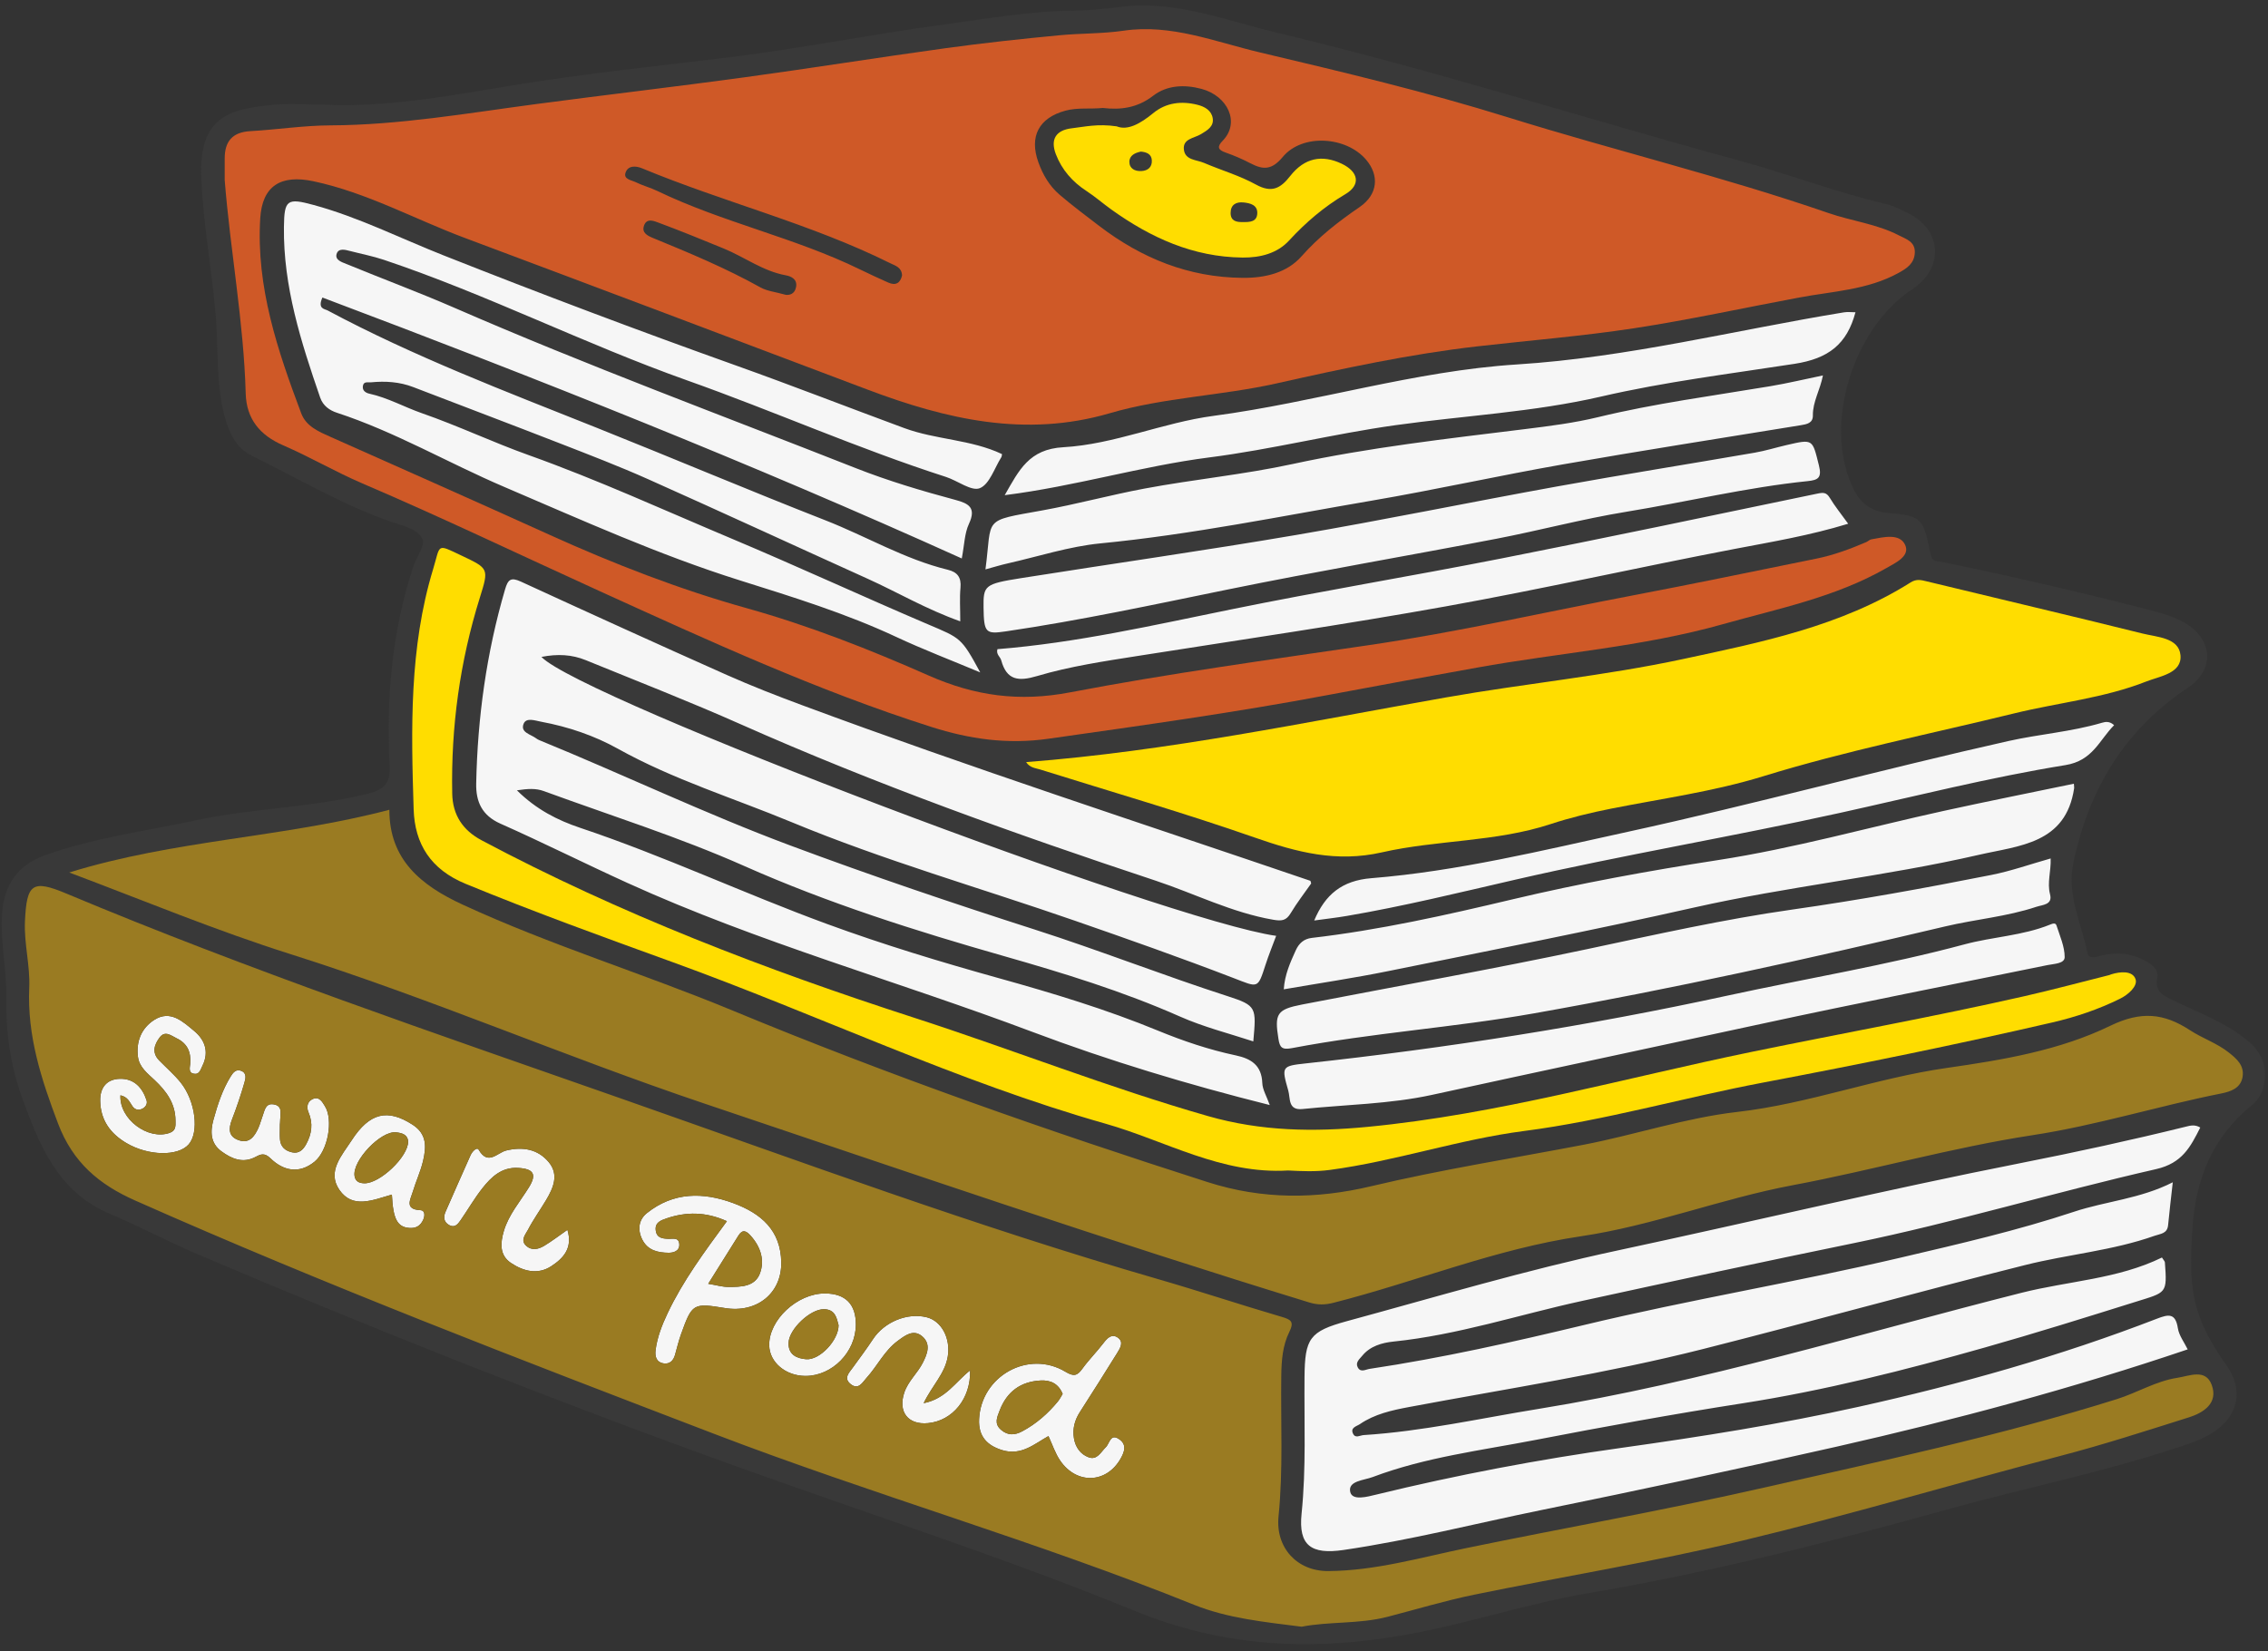 <?xml version="1.0" encoding="UTF-8" standalone="no"?><svg xmlns="http://www.w3.org/2000/svg" xmlns:xlink="http://www.w3.org/1999/xlink" fill="#000000" height="389.9" preserveAspectRatio="xMidYMid meet" version="1" viewBox="-0.4 -1.3 535.5 389.9" width="535.5" zoomAndPan="magnify"><rect x="-0.4" y="-1.3" width="535.5" height="389.9" fill="#333333" stroke="none"/><g id="change1_1"><path d="M534.005,255.375c-0.426,1.729-1.285,3.127-2.631,4.209c-9.354,7.523-13.4,17.603-14.125,29.274 c-0.315,5.071-0.569,10.161,0.239,15.201c1.016,6.337,4.108,11.798,7.755,16.936c4.095,5.768,3.005,11.893-2.954,15.829 c-2.994,1.978-6.38,2.955-9.737,4.053c-17.203,5.627-34.957,9.189-52.369,14.027c-28.172,7.828-56.494,15.053-85.336,19.941 c-14.637,2.48-28.699,7.253-43.303,9.86c-21.901,3.909-42.744,3.065-63.976-5.619c-30.88-12.631-62.748-22.841-94.168-34.157 c-42.834-15.428-85.149-32.185-127.035-50.019c-7.053-3.003-13.838-6.636-20.895-9.628c-12.224-5.183-16.575-16.162-20.649-27.378 c-2.806-7.723-3.892-15.738-3.739-23.953c0.12-6.454-1.435-12.81-1.01-19.319c0.451-6.901,3.574-11.609,10.071-13.949 c11.594-4.177,23.805-5.727,35.777-8.299c13.352-2.868,27.119-2.946,40.432-6.243c4.145-1.026,5.451-2.615,5.24-6.763 c-0.808-15.893,0.555-31.579,5.554-46.802c0.75-2.284,2.947-5.167,2.209-6.623c-1.223-2.412-4.724-3.108-7.444-4.055 c-11.497-4.004-21.933-10.227-32.796-15.547c-3.671-1.798-5.35-5.27-6.414-9.125c-2.16-7.822-1.503-15.881-2.151-23.825 c-0.898-11.015-3.019-21.875-3.43-32.969C46.6,26.318,53.699,24.516,63.689,23.473c4.109-0.429,8.301-0.071,12.455-0.066 c15.624,0.735,30.865-2.373,46.146-4.816c15.919-2.545,31.937-4.245,47.929-6.163c17.522-2.102,34.825-5.59,52.301-7.945 c10.187-1.373,20.329-3.181,30.666-3.278c3.672-0.034,7.356-0.424,11.006-0.881c12.93-1.621,24.829,3.213,36.961,6.107 c36.784,8.776,72.823,20.289,109.287,30.244c11.534,3.149,22.705,7.445,34.353,10.17c1.912,0.447,3.736,1.395,5.51,2.292 c7.906,3.995,8.298,12.918,0.82,17.838c-13.268,8.729-20.435,29.73-14.979,44.626c1.57,4.285,3.667,7.811,9.547,8.254 c7.778,0.586,8.086,1.526,9.754,9.782c0.367,1.814,1.577,1.522,2.711,1.756c16.041,3.309,31.999,6.973,47.861,11.055 c3.264,0.84,6.566,1.637,9.499,3.369c6.592,3.894,7.056,11.017,0.715,15.236c-15.018,9.991-23.491,24.118-27.104,41.506 c-1.554,7.48,1.924,14.153,3.341,21.143c0.355,1.75,2.376,0.819,3.593,0.551c3.432-0.756,6.668-0.47,9.798,1.18 c1.719,0.906,3.45,2.045,3.086,4.12c-0.593,3.387,1.349,4.202,3.885,5.422c5.919,2.848,12.174,5.139,17.361,9.363 C533.745,247.231,535.122,250.842,534.005,255.375z" fill="#393939"/></g><g id="change2_1"><path d="M219.528,170.355c8.955,2.849,17.873,4.164,27.565,2.787c22.022-3.129,44.043-6.179,65.906-10.303 c11.758-2.218,23.53-4.36,35.303-6.491c19.317-3.496,39.022-4.889,57.99-10.232c13.112-3.694,26.618-6.367,38.644-13.243 c2.211-1.264,5.729-2.854,4.486-5.516c-1.307-2.798-5.106-1.821-7.972-1.304c-0.427,0.077-0.786,0.473-1.206,0.653 c-3.812,1.633-7.697,3.075-11.769,3.901c-14.439,2.929-28.864,5.932-43.336,8.684c-20.808,3.956-41.466,8.681-62.447,11.761 c-23.529,3.454-47.118,6.678-70.464,11.136c-11.923,2.277-22.389,0.866-33.363-3.98c-13.959-6.165-28.19-11.773-43.001-15.913 c-15.932-4.453-31.383-10.467-46.487-17.304c-17.18-7.776-34.415-15.433-51.647-23.093c-2.856-1.269-5.844-2.513-7.001-5.59 c-5.58-14.835-10.662-29.814-9.685-46.024c0.466-7.74,4.893-10.416,12.569-8.785c12.607,2.679,23.81,8.915,35.708,13.369 c31.71,11.871,63.384,23.841,95.059,35.804c18.584,7.019,37.34,11.427,57.246,5.602c12.834-3.755,26.329-4.116,39.359-7.038 c15.706-3.523,31.451-6.928,47.475-8.758c12.351-1.41,24.763-2.406,37.042-4.282c13.024-1.989,25.919-4.821,38.878-7.241 c7.955-1.486,16.195-1.783,23.519-5.829c1.942-1.073,3.691-2.22,3.81-4.742c0.125-2.638-2.085-3.243-3.76-4.11 c-5.225-2.703-11.125-3.371-16.617-5.268c-24.913-8.607-50.552-14.773-75.702-22.608c-19.273-6.004-38.979-10.691-58.64-15.344 c-10.51-2.488-20.889-6.745-32.042-5.113c-5.053,0.739-10.123,0.603-15.161,1.081c-9.019,0.854-18.033,1.832-27.007,3.068 c-15.805,2.176-31.561,4.704-47.368,6.862c-16.424,2.242-32.893,4.15-49.325,6.332c-16.128,2.141-32.168,4.946-48.527,5.019 c-6.285,0.028-12.56,1.008-18.85,1.361c-4.225,0.237-6.056,2.412-6.054,6.458c0.001,1.692,0,3.385,0,5.077 c1.334,16.836,4.495,33.488,4.961,50.414c0.164,5.971,3.313,9.848,8.86,12.245c6.332,2.737,12.323,6.267,18.665,8.979 c18.902,8.083,37.431,16.977,56.138,25.482C166.955,149.994,192.589,161.785,219.528,170.355z M251.155,24.834 c2.897-0.782,5.806-0.337,8.82-0.641c4.233,0.491,8.151,0.007,11.909-2.89c3.212-2.476,7.345-2.709,11.431-1.608 c6.17,1.661,9.14,7.935,4.995,12.213c-1.378,1.422-1.207,2.166,0.695,2.824c2.017,0.697,3.992,1.567,5.887,2.552 c3.005,1.561,5.021,1.556,7.587-1.533c4.624-5.564,15.011-4.857,19.696,0.689c3.09,3.658,2.82,8.152-1.563,11.158 c-5.006,3.433-9.641,7.025-13.71,11.627c-3.441,3.891-8.539,5.123-13.857,5.085c-12.786-0.09-23.921-4.627-33.94-12.283 c-3.154-2.411-6.34-4.793-9.353-7.372c-2.362-2.022-3.918-4.681-4.98-7.626C242.566,30.904,244.911,26.521,251.155,24.834z M187.565,66.459c-0.316,1.759-1.643,1.942-2.418,1.86c-2.484-0.699-4.424-0.878-5.979-1.745 c-8.154-4.548-16.741-8.125-25.352-11.662c-1.363-0.56-2.735-1.243-2.164-2.925c0.646-1.904,2.421-1.083,3.525-0.674 c5.142,1.908,10.222,3.984,15.297,6.066c4.916,2.017,9.258,5.341,14.643,6.326C186.458,63.95,187.891,64.639,187.565,66.459z M147.279,39.528c0.568-1.823,2.481-1.685,3.938-1.079c19.323,8.028,39.791,13.062,58.604,22.414 c1.193,0.593,2.688,0.952,2.764,2.888c-0.398,1.697-1.413,2.499-3.282,1.662c-2.235-1.002-4.462-2.023-6.662-3.098 c-15.416-7.531-32.378-11.071-47.828-18.519c-1.645-0.793-3.451-1.256-5.086-2.065C148.729,41.237,146.806,41.048,147.279,39.528z" fill="#cf5927"/></g><g id="change3_1"><path d="M513.821,312.337c0.271,1.728,1.502,3.305,2.314,4.985c-27.168,9.204-54.828,16.613-82.847,22.964 c-23.159,5.249-46.375,10.212-69.631,14.951c-15.606,3.18-31.059,7.147-46.85,9.454c-7.612,1.112-10.667-1.035-9.892-8.561 c1.107-10.758,0.595-21.514,0.695-32.27c0.085-9.105,1.152-10.791,10.029-13.205c21.22-5.771,42.246-12.057,63.84-16.677 c31.753-6.795,63.364-14.356,95.231-20.644c13.092-2.583,26.101-5.413,39.043-8.61c1.031-0.255,2.087-0.538,3.352,0.215 c-2.294,4.537-4.225,8.407-10.421,9.82c-23.873,5.444-47.385,12.552-71.353,17.471c-21.458,4.404-42.869,9.001-64.267,13.67 c-14.804,3.23-29.265,8.023-44.446,9.578c-2.658,0.272-5.496,1.04-7.388,3.362c-0.626,0.768-1.667,1.562-1.058,2.716 c0.693,1.314,1.809,0.516,2.843,0.362c17.13-2.561,33.997-6.367,50.828-10.406c24.728-5.934,49.853-10.069,74.593-15.871 c13.68-3.208,27.449-6.368,40.851-10.814c7.533-2.499,15.632-3.046,23.328-6.958c-0.42,3.801-0.805,6.944-1.102,10.095 c-0.194,2.059-1.755,2.028-3.224,2.547c-9.896,3.503-20.381,4.356-30.468,6.884c-25.423,6.371-50.68,13.404-76.088,19.839 c-22.886,5.796-46.238,9.347-69.422,13.699c-4.051,0.76-8.146,1.651-11.639,4.047c-0.731,0.501-2.358,0.802-1.576,2.305 c0.573,1.101,1.61,0.33,2.475,0.276c13.966-0.886,27.607-3.969,41.369-6.197c38.655-6.26,76.05-17.816,113.916-27.391 c11.109-2.809,22.782-3.243,33.201-8.339c0.407,0.651,0.677,0.886,0.696,1.14c0.549,7.45,0.412,7.027-6.91,9.319 c-11.834,3.706-23.664,7.406-35.596,10.786c-18.86,5.343-37.823,10.157-57.235,13.179c-16.341,2.544-32.624,5.508-48.863,8.646 c-12.908,2.494-26.046,4.083-38.457,8.766c-2.092,0.789-5.862,0.895-5.291,3.505c0.469,2.145,4.011,1.157,6.205,0.622 c19.056-4.646,38.352-8.294,57.722-11.007c18.841-2.638,37.642-5.609,56.139-9.715c23.874-5.3,47.497-11.94,70.387-20.788 C511.63,309.014,513.25,308.698,513.821,312.337z M127.388,169.12c6.377,1.191,12.497,3.253,18.129,6.39 c13.049,7.268,27.297,11.641,40.998,17.324c21.795,9.041,44.504,15.505,66.766,23.231c12.568,4.361,25.121,8.787,37.535,13.563 c5.901,2.27,5.715,2.661,7.594-3.137c0.739-2.282,1.651-4.508,2.505-6.814c-25.357-3.516-164.17-56.06-173.478-65.864 c3.804-0.743,7.195-0.571,10.471,0.768c12.203,4.987,24.499,9.771,36.542,15.121c31.944,14.188,64.805,25.939,97.938,36.922 c9.271,3.073,18.076,7.576,27.839,9.251c2.02,0.347,3.061,0.212,4.122-1.558c1.484-2.473,3.268-4.765,4.833-7.006 c-0.121-0.379-0.131-0.61-0.212-0.637c-40.014-13.642-80.227-26.71-119.872-41.418c-6.031-2.238-12.04-4.573-17.914-7.189 c-16.249-7.238-32.442-14.604-48.603-22.037c-2.387-1.098-3.051-0.478-3.73,1.837c-4.391,14.975-6.499,30.277-6.816,45.843 c-0.087,4.282,1.351,7.533,5.715,9.472c10.096,4.484,19.978,9.447,30.036,14.019c30.955,14.071,63.745,23.171,95.485,35.122 c18.184,6.846,36.743,12.449,56.132,17.306c-0.747-2.105-1.702-3.626-1.759-5.18c-0.154-4.199-2.612-5.768-6.267-6.544 c-6.303-1.338-12.383-3.381-18.353-5.839c-12.193-5.02-24.822-8.84-37.491-12.365c-13.73-3.821-27.351-7.943-40.711-12.844 c-19.562-7.176-38.46-16.064-58.253-22.692c-5.268-1.764-10.34-4.307-14.919-8.852c2.614-0.387,4.463-0.509,6.377,0.192 c15.818,5.792,31.902,10.842,47.338,17.694c19.786,8.783,40.372,15.298,61.174,21.23c14.124,4.028,28.193,8.341,41.667,14.304 c5.593,2.475,11.485,3.961,17.314,5.867c0.7-7.985,0.849-8.447-6.018-10.662c-15.29-4.931-30.236-10.821-45.541-15.73 c-19.373-6.214-38.655-12.734-57.743-19.859c-20.103-7.504-39.423-16.758-59.245-24.863c-0.283-0.115-0.559-0.27-0.802-0.454 c-1.253-0.949-3.738-1.363-2.958-3.392C123.823,168.049,125.884,168.839,127.388,169.12z M79.15,96.161 c13.76,4.505,26.262,11.852,39.517,17.516c18.332,7.832,36.505,16.05,55.529,22.034c12.571,3.954,25.116,7.817,37.086,13.418 c6.305,2.95,12.828,5.434,19.76,8.342c-4.496-8.29-4.597-8.053-12.395-11.376c-15.478-6.596-30.754-13.67-46.261-20.194 c-15.925-6.7-31.642-13.906-47.936-19.727c-8.493-3.034-16.657-6.92-25.196-9.89c-4.162-1.447-8.063-3.659-12.433-4.623 c-0.934-0.206-1.753-0.776-1.521-1.91c0.215-1.049,1.206-0.709,1.895-0.775c3.399-0.327,6.736-0.12,9.972,1.124 c11.558,4.446,23.144,8.819,34.683,13.313c6.987,2.721,13.998,5.411,20.841,8.466c17.318,7.732,34.536,15.69,51.818,23.502 c7.072,3.197,13.788,7.177,21.821,10.035c0-3.025-0.177-5.498,0.05-7.935c0.226-2.434-0.717-3.694-3-4.249 c-10.197-2.481-19.221-7.887-28.9-11.674c-18.103-7.084-36.009-14.671-54.065-21.879c-21.448-8.563-43.049-16.762-63.466-27.678 c-0.701-0.375-2.421-0.342-1.228-3.047c50.817,19.14,101.299,39.183,150.965,61.614c0.614-3.168,0.64-5.928,1.704-8.204 c1.779-3.807-0.119-4.794-3.19-5.617c-7.984-2.14-15.9-4.498-23.606-7.534c-31.623-12.459-63.51-24.253-94.69-37.827 c-8.412-3.662-17.028-6.854-25.513-10.351c-1.012-0.417-2.742-0.916-2.317-2.355c0.429-1.452,1.989-1.02,3.204-0.705 c2.658,0.69,5.372,1.211,7.969,2.082c24.399,8.186,47.4,19.878,71.651,28.485c20.466,7.264,40.352,16.118,61.055,22.775 c2.757,0.887,6.023,3.46,7.997,2.656c2.298-0.935,3.438-4.724,5.06-7.287c0.14-0.221,0.128-0.539,0.175-0.76 c-7.323-3.468-15.577-3.372-23.063-6.134c-13.216-4.875-26.34-10.001-39.605-14.736c-23.26-8.301-46.358-17.015-69.321-26.105 c-10.141-4.014-19.931-8.954-30.511-11.84c-6.304-1.72-6.963-1.245-7.044,5.16c-0.178,14.074,4.045,27.215,8.553,40.298 C75.868,94.516,77.395,95.586,79.15,96.161z M259.442,127.004c21.546-2.093,42.709-6.444,63.99-10.079 c15.088-2.577,30.044-5.917,45.121-8.561c18.701-3.28,37.465-6.198,56.204-9.254c1.437-0.234,2.912-0.486,2.883-2.304 c-0.052-3.236,1.722-6.024,2.373-9.454c-4.392,0.906-8.392,1.865-12.439,2.543c-13.577,2.273-27.233,4.053-40.646,7.305 c-5.636,1.366-11.445,2.104-17.214,2.817c-18.392,2.274-36.793,4.329-54.959,8.259c-11.503,2.488-23.294,3.615-34.875,5.781 c-8.1,1.515-16.114,3.709-24.196,5.168c-14.365,2.594-11.757,1.503-13.407,13.923c2.034-0.552,3.597-1.039,5.189-1.398 C244.783,130.101,252.033,127.724,259.442,127.004z M304.66,246.186c18.957-3.609,38.238-4.859,57.276-8.232 c32.568-5.77,64.807-12.896,96.962-20.508c7.148-1.692,14.531-2.294,21.531-4.634c1.446-0.483,3.854-0.451,3.211-2.93 c-0.728-2.805,0.261-5.485,0.141-8.478c-4.827,1.363-9.325,2.962-13.959,3.882c-15.624,3.1-31.283,5.942-47.075,8.188 c-16.181,2.302-32.171,5.887-48.18,9.291c-22.423,4.767-45.011,8.76-67.52,13.125c-5.972,1.158-6.554,2.16-5.593,8.129 C301.78,246.046,302.277,246.639,304.66,246.186z M405.222,201.793c-16.355,2.52-32.619,5.493-48.643,9.298 c-15.656,3.718-31.272,7.216-47.25,9.074c-1.842,0.214-3.021,1.244-3.791,2.944c-1.299,2.867-2.595,5.712-2.826,9.195 c8.409-1.454,16.562-2.661,24.627-4.295c24.105-4.884,48.249-9.613,72.239-15.015c22.273-5.015,45.019-7.339,67.252-12.447 c9.536-2.191,20.543-2.581,22.499-15.737c0.022-0.148-0.016-0.305-0.064-1.055c-10.41,2.167-20.59,4.191-30.726,6.416 C440.767,194.071,423.165,199.028,405.222,201.793z M231.826,142.128c0.077,6.023,0.508,6.352,5.276,5.652 c17.566-2.58,34.903-6.314,52.287-9.863c21.127-4.313,42.394-7.935,63.571-12.01c10.205-1.964,20.279-4.675,30.526-6.345 c14.33-2.335,28.473-5.778,42.941-7.258c2.452-0.251,3.371-0.787,2.644-3.688c-1.557-6.216-1.319-6.286-7.576-4.84 c-2.531,0.585-5.024,1.369-7.578,1.811c-15.535,2.686-31.107,5.163-46.62,7.969c-20.477,3.705-40.866,7.914-61.377,11.417 c-21.712,3.709-43.529,6.802-65.286,10.249C232.071,136.579,231.759,136.942,231.826,142.128z M329,99.109 c16.221-2.27,32.704-3.086,48.66-6.775c15.097-3.49,30.424-5.366,45.656-7.725c8.016-1.241,12.364-4.63,14.38-12.175 c-0.925,0-1.838-0.124-2.709,0.018c-25.715,4.202-51.019,10.646-77.209,12.303c-24.222,1.532-47.598,8.949-71.629,12.137 c-12.03,1.596-23.436,6.729-35.488,7.409c-8.1,0.457-10.439,5.384-13.838,11.322c16.751-2.109,32.268-6.867,48.327-8.917 C299.85,104.83,314.316,101.164,329,99.109z M337.73,257.224c25.902-5.653,51.849-11.151,77.754-16.764 c22.45-4.865,45.039-9.267,67.565-13.879c1.549-0.317,4.046-0.32,4.044-1.893c-0.003-2.496-1.143-5.011-1.936-7.474 c-0.228-0.709-0.954-0.417-1.559-0.173c-6.457,2.605-13.464,2.851-20.103,4.633c-18.48,4.961-37.365,8.061-56.037,12.119 c-32.911,7.154-66.191,12.386-99.701,16.021c-5.561,0.603-5.589,0.775-3.981,6.405c0.525,1.837-0.097,4.687,3.311,4.355 C317.315,259.519,327.748,259.403,337.73,257.224z M244.455,158.336c7.779-2.305,15.846-3.502,23.876-4.765 c24.241-3.814,48.532-7.361,72.681-11.698c22.789-4.092,45.392-9.206,68.137-13.553c8.865-1.694,17.748-3.17,26.825-5.952 c-1.689-2.347-3.148-4.137-4.328-6.096c-0.808-1.342-1.538-1.307-2.976-1.007c-24.825,5.177-49.644,10.391-74.524,15.292 c-21.302,4.195-42.735,7.73-64.006,12.066c-18.27,3.724-36.444,7.873-55.033,9.362c-0.369,1.221,0.66,1.779,0.889,2.619 C237.296,159.372,240.083,159.631,244.455,158.336z M323.372,206.066c-6.936,0.561-10.894,3.865-13.474,9.989 c2.613-0.361,5.147-0.642,7.656-1.069c13.416-2.285,26.613-5.534,39.872-8.581c25.325-5.819,50.997-10.116,76.378-15.708 c17.793-3.921,35.483-8.424,53.458-11.333c6.512-1.054,7.987-5.913,11.506-9.429c-1.091-0.995-2.063-0.808-2.892-0.564 c-7.24,2.136-14.79,2.675-22.117,4.319c-30.037,6.741-59.737,14.86-89.834,21.426C363.834,199.501,343.892,204.405,323.372,206.066z M184.064,296.802c0.099,7.264-5.756,11.995-13.277,10.766c-7.541-1.233-7.766-1.117-10.397,6.201 c-0.569,1.584-0.951,3.236-1.412,4.859c-0.382,1.345-1.237,2.212-2.658,2.006c-1.754-0.254-2.117-1.647-1.929-3.131 c0.389-3.071,1.519-5.933,2.831-8.705c3.63-7.669,8.668-14.461,14.007-21.745c-5.029-2.265-9.646-2.235-14.303-0.646 c-1.315,0.449-2.718,0.97-2.503,2.79c0.215,1.827,1.583,1.98,3.057,2.028c0.983,0.032,2.376-0.409,2.506,1.212 c0.138,1.721-1.462,2.087-2.513,2.074c-2.471-0.03-4.906-0.51-6.214-3.1c-1.205-2.386-0.847-4.728,1.092-6.273 c6.247-4.979,13.224-4.996,20.408-2.336C179.288,285.217,183.961,289.193,184.064,296.802z M176.829,290.468 c-0.962-1.069-1.88-1.617-2.869-0.032c-2.252,3.612-4.519,7.214-7.144,11.403c2.01,0.332,3.361,0.741,4.713,0.742 c2.927,0.002,6.285,0.005,7.493-3.179C180.224,296.237,179.164,293.063,176.829,290.468z M264.202,343.098 c-3.326,5.884-10.355,6.193-14.273,0.502c-1.191-1.73-1.852-3.826-2.778-5.803c-3.315,1.842-6.386,4.677-10.852,3.336 c-3.721-1.117-5.714-3.352-5.526-7.317c0.484-10.211,11.648-16.453,20.378-11.216c1.954,1.172,2.774,0.999,3.997-0.698 c1.518-2.106,3.381-3.959,4.962-6.024c0.922-1.204,1.943-2.324,3.383-1.357c1.541,1.035,0.58,2.534-0.121,3.668 c-2.892,4.685-5.859,9.325-8.822,13.966c-1.203,1.885-1.74,3.906-1.386,6.122c0.339,2.122,1.518,3.808,3.47,4.527 c2.013,0.741,2.882-1.241,4.053-2.367c0.934-0.898,1.068-3.424,3.251-1.842C265.695,339.868,265.082,341.541,264.202,343.098z M250.505,327.839c-1.022-2.521-2.967-3.283-5.193-3.168c-4.712,0.244-7.975,2.615-9.68,7.083c-0.61,1.599-1.358,3.108,0.316,4.555 c1.628,1.408,3.261,1.301,5.051,0.34c3.277-1.758,6.006-4.153,8.357-6.999C249.818,329.091,250.144,328.417,250.505,327.839z M45.409,242.105c-2.61-2.145-5.566-5.028-9.388-2.579c-3.03,1.942-4.315,5.096-3.849,8.716c0.317,2.46,2.27,3.925,3.943,5.501 c2.76,2.599,4.9,5.504,4.922,9.52c0.006,1.227,0.187,2.403-1.421,2.955c-5.088,1.749-11.867-3.263-11.579-8.886 c1.774,0.381,2.162,1.631,2.858,2.603c0.62,0.866,1.503,1.019,2.425,0.505c0.74-0.413,1.132-1.172,0.88-1.942 c-0.995-3.035-2.986-5.154-6.313-5.061c-3.076,0.086-4.673,2.055-4.628,5.158c0.065,4.575,2.377,7.772,6.234,10.037 c5.105,2.998,12.106,3.167,14.654,0.288c2.49-2.815,1.647-10.169-1.862-14.568c-1.52-1.906-3.409-3.516-5.117-5.275 c-1.778-1.83-1.135-3.728,0.123-5.4c1.293-1.719,2.703-0.442,4.032,0.198c2.559,1.231,3.422,3.304,3.185,6.044 c-0.069,0.802-0.46,2.03,0.783,2.301c1.382,0.302,1.628-0.895,2.119-1.89C49.064,246.979,47.875,244.131,45.409,242.105z M128.093,292.869c-1.35,0.812-2.928,1.211-4.266-0.02c-1.425-1.31-0.144-2.658,0.41-3.724c1.269-2.441,2.897-4.692,4.307-7.064 c1.707-2.871,3.081-5.996,0.615-8.953c-2.574-3.086-6.13-3.686-10.022-2.749c-2.117,0.509-4.297,3.652-6.51-0.172 c-0.436-0.753-1.544,0.432-1.927,1.292c-1.982,4.449-3.96,8.9-5.908,13.364c-0.55,1.261-0.423,2.447,0.909,3.157 c1.283,0.684,2.021-0.266,2.629-1.143c1.742-2.511,3.274-5.182,5.16-7.576c2.109-2.677,4.564-5.02,8.41-4.809 c3.692,0.203,4.498,1.491,2.577,4.594c-2.093,3.382-4.784,6.458-5.919,10.325c-0.783,2.666-1.12,5.647,1.685,7.523 c2.95,1.973,6.333,2.837,9.497,0.778c2.789-1.814,5.167-4.237,3.833-8.592C131.55,290.508,129.884,291.793,128.093,292.869z M223.386,318.964c0.672-4.203-1.421-8.317-4.963-9.219c-4.566-1.163-10.02,1.1-12.69,5.153c-1.515,2.299-3.173,4.506-4.788,6.738 c-0.895,1.237-2.256,2.516-0.463,3.911c1.834,1.427,2.751-0.433,3.694-1.466c2.575-2.822,4.228-6.446,7.38-8.759 c1.709-1.254,3.7-2.864,5.789-1.078c2.148,1.837,1.178,4.201,0.116,6.283c-1.248,2.447-3.441,4.292-4.349,7 c-1.519,4.532,0.863,7.667,5.613,7.211c5.778-0.554,10.122-5.799,9.922-12.448c-3.438,2.683-5.661,6.679-10.963,7.738 C219.684,325.869,222.733,323.05,223.386,318.964z M97.068,280.097c-0.552,1.852-2.068,4.183,1.851,4.36 c0.994,0.045,1.063,1.257,0.609,2.252c-0.655,1.434-1.697,2.058-3.267,1.943c-2.829-0.208-3.853-2.05-4.131-7.874 c-4.491,1.261-9.264,3.471-12.417-1.15c-2.953-4.327,0.644-8.148,2.888-11.621c4.302-6.659,8.57-7.514,14.42-3.732 c3.432,2.219,3.214,5.286,2.491,8.457C98.941,275.242,97.807,277.619,97.068,280.097z M95.977,268.187 c-0.168-1.574-1.384-1.95-2.846-2.117c-3.606-0.412-10.38,6.695-9.815,10.322c0.208,1.339,1.154,1.679,2.291,1.713 C89.251,278.216,96.013,271.84,95.977,268.187z M73.486,258.187c-1.326,0.573-1.577,1.923-1.043,3.161 c1.134,2.631,0.759,5.108-0.54,7.503c-0.68,1.254-1.649,2.306-3.301,1.952c-1.647-0.354-2.776-1.307-2.899-3.094 c-0.073-1.068-0.013-2.144-0.013-3.479c0.012-0.198,0.062-0.658,0.066-1.118c0.013-1.458,0.666-3.312-1.591-3.649 c-1.897-0.284-2.065,1.432-2.536,2.678c-0.377,0.995-0.627,2.045-1.072,3.007c-0.889,1.92-2.101,3.63-4.562,2.789 c-2.475-0.846-2.476-2.682-1.631-4.863c1.103-2.847,2.082-5.75,2.93-8.683c0.261-0.902,0.655-2.251-0.682-2.817 c-1.258-0.533-1.973,0.367-2.567,1.334c-1.939,3.157-3.067,6.632-4.041,10.173c-0.787,2.861-0.725,5.57,1.882,7.479 c2.418,1.771,5.068,2.916,8.092,1.301c1.242-0.664,2.112-0.986,3.493,0.359c3.057,2.977,6.773,3.71,10.358,0.819 c3.219-2.596,4.504-9.927,2.493-13.135C75.702,258.914,74.997,257.535,73.486,258.187z M201.678,311.484 c-0.027,6.467-5.578,12.114-11.901,12.109c-4.661-0.004-8.464-3.197-8.558-7.187c-0.143-5.998,6.623-12.316,13.161-12.289 C199.214,304.137,201.699,306.645,201.678,311.484z M197.597,311.611c-0.448-1.703-0.776-3.737-3.452-3.775 c-3.225-0.045-8.254,4.708-8.358,7.95c-0.09,2.834,1.99,3.683,4.142,3.862C193.144,319.916,197.604,315.172,197.597,311.611z" fill="#f6f6f6"/></g><g id="change4_1"><path d="M506.405,159.603c-10.03,3.958-20.835,5.002-31.229,7.546c-19.769,4.839-39.755,8.837-59.248,14.842 c-11.722,3.611-23.924,5.272-35.944,7.655c-4.803,0.952-9.6,2.107-14.247,3.636c-12.983,4.273-26.759,3.705-39.876,6.685 c-10.682,2.427-20.044-0.023-29.904-3.468c-16.754-5.854-33.827-10.797-50.772-16.104c-1.136-0.356-2.407-0.379-3.308-1.743 c33.548-2.585,66.257-9.477,99.146-15.274c18.581-3.275,37.45-5.091,55.873-9.042c18.526-3.973,37.36-7.736,53.82-18.109 c1.397-0.88,2.464-0.579,3.837-0.246c16.971,4.122,33.979,8.099,50.927,12.312c3.427,0.852,8.58,0.973,8.956,5.116 C514.825,157.7,509.544,158.364,506.405,159.603z M498.083,228.763c-0.146,0.046-0.281,0.131-0.429,0.168 c-6.687,1.675-13.347,3.468-20.067,4.996c-21.378,4.859-42.958,8.74-64.423,13.152c-30.154,6.198-59.83,14.726-90.626,17.698 c-12.738,1.229-25.151,1.059-37.69-2.533c-23.502-6.732-46.214-15.721-69.419-23.233c-35.15-11.377-69.469-24.536-102.117-41.9 c-4.442-2.363-6.837-5.964-6.936-11.021c-0.311-15.772,1.817-31.203,6.521-46.27c2.158-6.912,2.14-6.867-4.397-9.966 c-5.957-2.824-4.849-2.642-6.649,3.282c-5.632,18.54-5.182,37.629-4.583,56.66c0.257,8.167,4.008,14.196,12.259,17.592 c16.167,6.654,32.589,12.599,49.01,18.545c34.15,12.365,67.023,28.148,102.074,38.095c14.175,4.022,27.335,11.997,43.139,11.052 c3.038,0.156,6.391,0.329,9.784-0.122c15.524-2.066,30.414-7.194,45.972-9.207c19.005-2.458,37.46-7.843,56.283-11.408 c22.847-4.328,45.687-8.965,68.369-14.212c5.528-1.279,10.918-3.092,16.024-5.616c1.948-0.963,4.217-2.981,3.644-4.623 C503.123,227.875,500.261,228.08,498.083,228.763z M248.898,35.104c-1.346-3.527,0.033-5.68,3.784-6.116 c3.045-0.354,6.069-1.109,10.578-0.455c2.606,1.063,5.635-0.658,8.652-3.137c3.015-2.477,6.663-2.898,10.435-1.948 c1.725,0.434,3.285,1.336,3.589,3.151c0.331,1.978-1.326,2.902-2.794,3.79c-1.604,0.971-4.362,1.046-4.002,3.711 c0.329,2.434,2.983,2.31,4.727,3.057c4.077,1.746,8.41,2.994,12.269,5.118c3.683,2.027,5.768,0.967,8.081-1.993 c3.371-4.314,7.52-5.141,12.181-2.921c3.969,1.891,4.581,4.979,0.858,7.187c-5.067,3.004-9.34,6.664-13.314,10.972 c-2.75,2.981-6.697,4.037-10.936,3.995c-11.698-0.117-21.704-4.69-30.98-11.327c-1.992-1.425-3.845-3.055-5.893-4.39 C252.802,41.63,250.299,38.773,248.898,35.104z M290.162,49.008c0.004,1.859,1.359,2.174,2.881,2.123 c1.599,0.032,3.362-0.012,3.416-2.093c0.05-1.943-1.667-2.37-3.228-2.534C291.446,46.317,290.157,47.042,290.162,49.008z M266.259,36.924c0.003,1.592,1.318,2.251,2.835,2.167c1.561-0.086,2.567-0.951,2.464-2.566c-0.093-1.444-1.224-1.909-2.582-2.028 C267.622,34.773,266.257,35.383,266.259,36.924z" fill="#ffdd00"/></g><g id="change5_1"><path d="M499.406,329.071c-27.814,8.729-56.307,14.781-84.686,21.202c-22.851,5.17-45.951,9.235-68.903,13.97 c-10.802,2.228-21.464,5.351-32.584,5.429c-7.406,0.052-12.502-5.549-11.757-12.913c1.12-11.065,0.495-22.139,0.647-33.206 c0.049-3.589,0.31-7.133,1.885-10.316c1.217-2.46,0.44-2.942-1.829-3.606c-9.706-2.841-19.305-6.049-29.02-8.857 c-42.849-12.387-84.687-27.868-126.719-42.615c-43.952-15.421-88.122-30.411-131.133-48.45c-8.065-3.382-9.417-2.378-9.815,6.561 c-0.235,5.263,1.246,10.438,1.013,15.621c-0.512,11.367,2.826,21.624,6.803,32.109c3.504,9.239,9.742,14.417,18.188,18.166 c44.952,19.956,90.869,37.534,136.766,55.121c37.407,14.333,76.023,25.335,113.217,40.329c7.992,3.222,16.634,4.076,25.455,5.195 c6.544-1.276,13.54-0.594,20.288-2.341c6.795-1.759,13.532-3.802,20.399-5.211c21.137-4.338,42.482-7.771,63.451-12.79 c25.151-6.021,49.962-13.451,74.994-19.987c10.242-2.674,20.29-5.933,30.364-9.11c3.403-1.073,7.015-3.341,5.362-7.703 c-1.458-3.847-5.225-2.07-8.102-1.629C508.632,324.813,504.234,327.555,499.406,329.071z M47.408,250.33 c-0.492,0.995-0.737,2.192-2.119,1.89c-1.242-0.271-0.852-1.499-0.783-2.301c0.237-2.739-0.626-4.812-3.185-6.044 c-1.329-0.639-2.739-1.917-4.032-0.198c-1.258,1.672-1.901,3.57-0.123,5.4c1.708,1.758,3.597,3.369,5.117,5.275 c3.509,4.399,4.352,11.754,1.862,14.568c-2.547,2.879-9.548,2.71-14.654-0.288c-3.857-2.265-6.169-5.462-6.234-10.037 c-0.044-3.102,1.552-5.072,4.628-5.158c3.327-0.093,5.319,2.027,6.313,5.061c0.253,0.771-0.14,1.53-0.88,1.942 c-0.922,0.514-1.805,0.361-2.425-0.505c-0.696-0.972-1.084-2.222-2.858-2.603c-0.288,5.623,6.492,10.635,11.579,8.886 c1.608-0.553,1.428-1.729,1.421-2.955c-0.021-4.016-2.162-6.92-4.922-9.52c-1.673-1.576-3.626-3.041-3.943-5.501 c-0.466-3.62,0.819-6.774,3.849-8.716c3.822-2.45,6.778,0.434,9.388,2.579C47.875,244.131,49.064,246.979,47.408,250.33z M73.829,273.038c-3.585,2.891-7.301,2.158-10.358-0.819c-1.381-1.345-2.251-1.022-3.493-0.359c-3.024,1.615-5.674,0.47-8.092-1.301 c-2.607-1.909-2.669-4.618-1.882-7.479c0.974-3.541,2.102-7.016,4.041-10.173c0.594-0.967,1.31-1.867,2.567-1.334 c1.337,0.566,0.942,1.915,0.682,2.817c-0.848,2.933-1.827,5.836-2.93,8.683c-0.845,2.181-0.845,4.016,1.631,4.863 c2.461,0.841,3.673-0.869,4.562-2.789c0.445-0.962,0.695-2.012,1.072-3.007c0.472-1.246,0.639-2.962,2.536-2.678 c2.257,0.338,1.604,2.191,1.591,3.649c-0.004,0.461-0.054,0.921-0.066,1.118c0,1.335-0.06,2.412,0.013,3.479 c0.122,1.787,1.251,2.74,2.899,3.094c1.652,0.355,2.621-0.697,3.301-1.952c1.299-2.395,1.674-4.872,0.54-7.503 c-0.533-1.238-0.282-2.588,1.043-3.161c1.511-0.653,2.216,0.727,2.836,1.716C78.333,263.111,77.048,270.442,73.829,273.038z M98.919,284.457c0.994,0.045,1.063,1.257,0.609,2.252c-0.655,1.434-1.697,2.058-3.267,1.943c-2.829-0.208-3.853-2.05-4.131-7.874 c-4.491,1.261-9.264,3.471-12.417-1.15c-2.953-4.327,0.644-8.148,2.888-11.621c4.302-6.659,8.57-7.514,14.42-3.732 c3.432,2.219,3.214,5.286,2.491,8.457c-0.572,2.51-1.705,4.886-2.445,7.365C96.516,281.949,95,284.28,98.919,284.457z M129.739,297.693c-3.164,2.059-6.547,1.195-9.497-0.778c-2.805-1.876-2.468-4.857-1.685-7.523 c1.135-3.866,3.826-6.943,5.919-10.325c1.921-3.104,1.115-4.392-2.577-4.594c-3.846-0.211-6.3,2.133-8.41,4.809 c-1.886,2.394-3.418,5.065-5.16,7.576c-0.608,0.877-1.346,1.827-2.629,1.143c-1.332-0.711-1.459-1.897-0.909-3.157 c1.947-4.464,3.926-8.915,5.908-13.364c0.383-0.86,1.491-2.045,1.927-1.292c2.213,3.824,4.393,0.682,6.51,0.172 c3.892-0.937,7.448-0.337,10.022,2.749c2.466,2.957,1.092,6.082-0.615,8.953c-1.41,2.371-3.037,4.623-4.307,7.064 c-0.554,1.066-1.835,2.413-0.41,3.724c1.339,1.231,2.917,0.832,4.266,0.02c1.791-1.077,3.457-2.362,5.48-3.768 C134.906,293.456,132.528,295.878,129.739,297.693z M170.788,307.568c-7.541-1.233-7.766-1.117-10.397,6.201 c-0.569,1.584-0.951,3.236-1.412,4.859c-0.382,1.345-1.237,2.212-2.658,2.006c-1.754-0.254-2.117-1.647-1.929-3.131 c0.389-3.071,1.519-5.933,2.831-8.705c3.63-7.669,8.668-14.461,14.007-21.745c-5.029-2.265-9.646-2.235-14.303-0.646 c-1.315,0.449-2.718,0.97-2.503,2.79c0.215,1.827,1.583,1.98,3.057,2.028c0.983,0.032,2.376-0.409,2.506,1.212 c0.138,1.721-1.462,2.087-2.513,2.074c-2.471-0.03-4.906-0.51-6.214-3.1c-1.205-2.386-0.847-4.728,1.092-6.273 c6.247-4.979,13.224-4.996,20.408-2.336c6.527,2.417,11.2,6.393,11.304,14.002C184.163,304.066,178.308,308.797,170.788,307.568z M189.777,323.593c-4.661-0.004-8.464-3.197-8.558-7.187c-0.143-5.998,6.623-12.316,13.161-12.289 c4.834,0.02,7.319,2.528,7.298,7.367C201.651,317.951,196.101,323.598,189.777,323.593z M218.725,334.739 c-4.75,0.455-7.132-2.68-5.613-7.211c0.907-2.708,3.1-4.552,4.349-7c1.062-2.083,2.032-4.447-0.116-6.283 c-2.089-1.786-4.08-0.177-5.789,1.078c-3.152,2.313-4.805,5.937-7.38,8.759c-0.943,1.033-1.86,2.893-3.694,1.466 c-1.793-1.395-0.431-2.674,0.463-3.911c1.615-2.232,3.273-4.439,4.788-6.738c2.67-4.053,8.124-6.316,12.69-5.153 c3.541,0.902,5.634,5.016,4.963,9.219c-0.653,4.085-3.701,6.905-5.701,11.064c5.301-1.059,7.525-5.055,10.963-7.738 C228.847,328.94,224.503,334.185,218.725,334.739z M264.202,343.098c-3.326,5.884-10.355,6.193-14.273,0.502 c-1.191-1.73-1.852-3.826-2.778-5.803c-3.315,1.842-6.386,4.677-10.852,3.336c-3.721-1.117-5.714-3.352-5.526-7.317 c0.484-10.211,11.648-16.453,20.378-11.216c1.954,1.172,2.774,0.999,3.997-0.698c1.518-2.106,3.381-3.959,4.962-6.024 c0.922-1.204,1.943-2.324,3.383-1.357c1.541,1.035,0.58,2.534-0.121,3.668c-2.892,4.685-5.859,9.325-8.822,13.966 c-1.203,1.885-1.74,3.906-1.386,6.122c0.339,2.122,1.518,3.808,3.47,4.527c2.013,0.741,2.882-1.241,4.053-2.367 c0.934-0.898,1.068-3.424,3.251-1.842C265.695,339.868,265.082,341.541,264.202,343.098z M529.108,252.911 c-0.42,2.801-2.92,3.563-5.101,3.997c-14.882,2.964-29.388,7.525-44.446,9.828c-19.1,2.922-37.739,8.266-56.719,11.83 c-16.885,3.171-32.992,9.543-49.968,12.049c-20.124,2.971-38.882,10.741-58.427,15.705c-2.033,0.516-3.72,0.536-5.759-0.089 c-47.93-14.703-95.332-30.981-142.84-46.975c-32.848-11.059-64.667-24.83-97.686-35.271c-17.55-5.549-34.493-12.596-52.215-19.267 c24.899-7.718,50.66-8.242,75.585-14.81c-0.027,11.812,7.511,17.875,17.309,22.4c20.795,9.604,42.723,16.294,63.836,25.047 c36.737,15.23,74.206,28.351,112.066,40.472c12.963,4.15,25.689,4.035,38.561,0.98c16.578-3.935,33.388-6.587,50.1-9.783 c12.184-2.33,24.033-6.353,36.401-7.769c16.82-1.927,32.739-7.997,49.462-10.389c13.21-1.889,26.594-4.124,38.572-9.945 c7.301-3.548,12.698-2.982,18.862,1.051c2.936,1.921,6.363,3.041,9.16,5.267C527.723,248.717,529.503,250.278,529.108,252.911z M176.829,290.468c2.334,2.595,3.394,5.769,2.193,8.933c-1.208,3.184-4.567,3.181-7.493,3.179c-1.352-0.001-2.704-0.409-4.713-0.742 c2.626-4.188,4.892-7.791,7.144-11.403C174.95,288.851,175.868,289.399,176.829,290.468z M250.505,327.839 c-0.362,0.578-0.687,1.252-1.15,1.813c-2.351,2.846-5.08,5.241-8.357,6.999c-1.789,0.96-3.423,1.067-5.051-0.34 c-1.674-1.448-0.926-2.957-0.316-4.555c1.706-4.468,4.968-6.839,9.68-7.083C247.539,324.555,249.483,325.318,250.505,327.839z M95.977,268.187c0.036,3.653-6.725,10.029-10.371,9.919c-1.136-0.034-2.082-0.374-2.291-1.713 c-0.565-3.626,6.21-10.734,9.815-10.322C94.593,266.237,95.808,266.613,95.977,268.187z M197.597,311.611 c0.008,3.56-4.453,8.305-7.667,8.038c-2.153-0.179-4.233-1.028-4.142-3.862c0.103-3.242,5.132-7.996,8.358-7.95 C196.821,307.874,197.149,309.909,197.597,311.611z" fill="#9a7b22"/></g></svg>